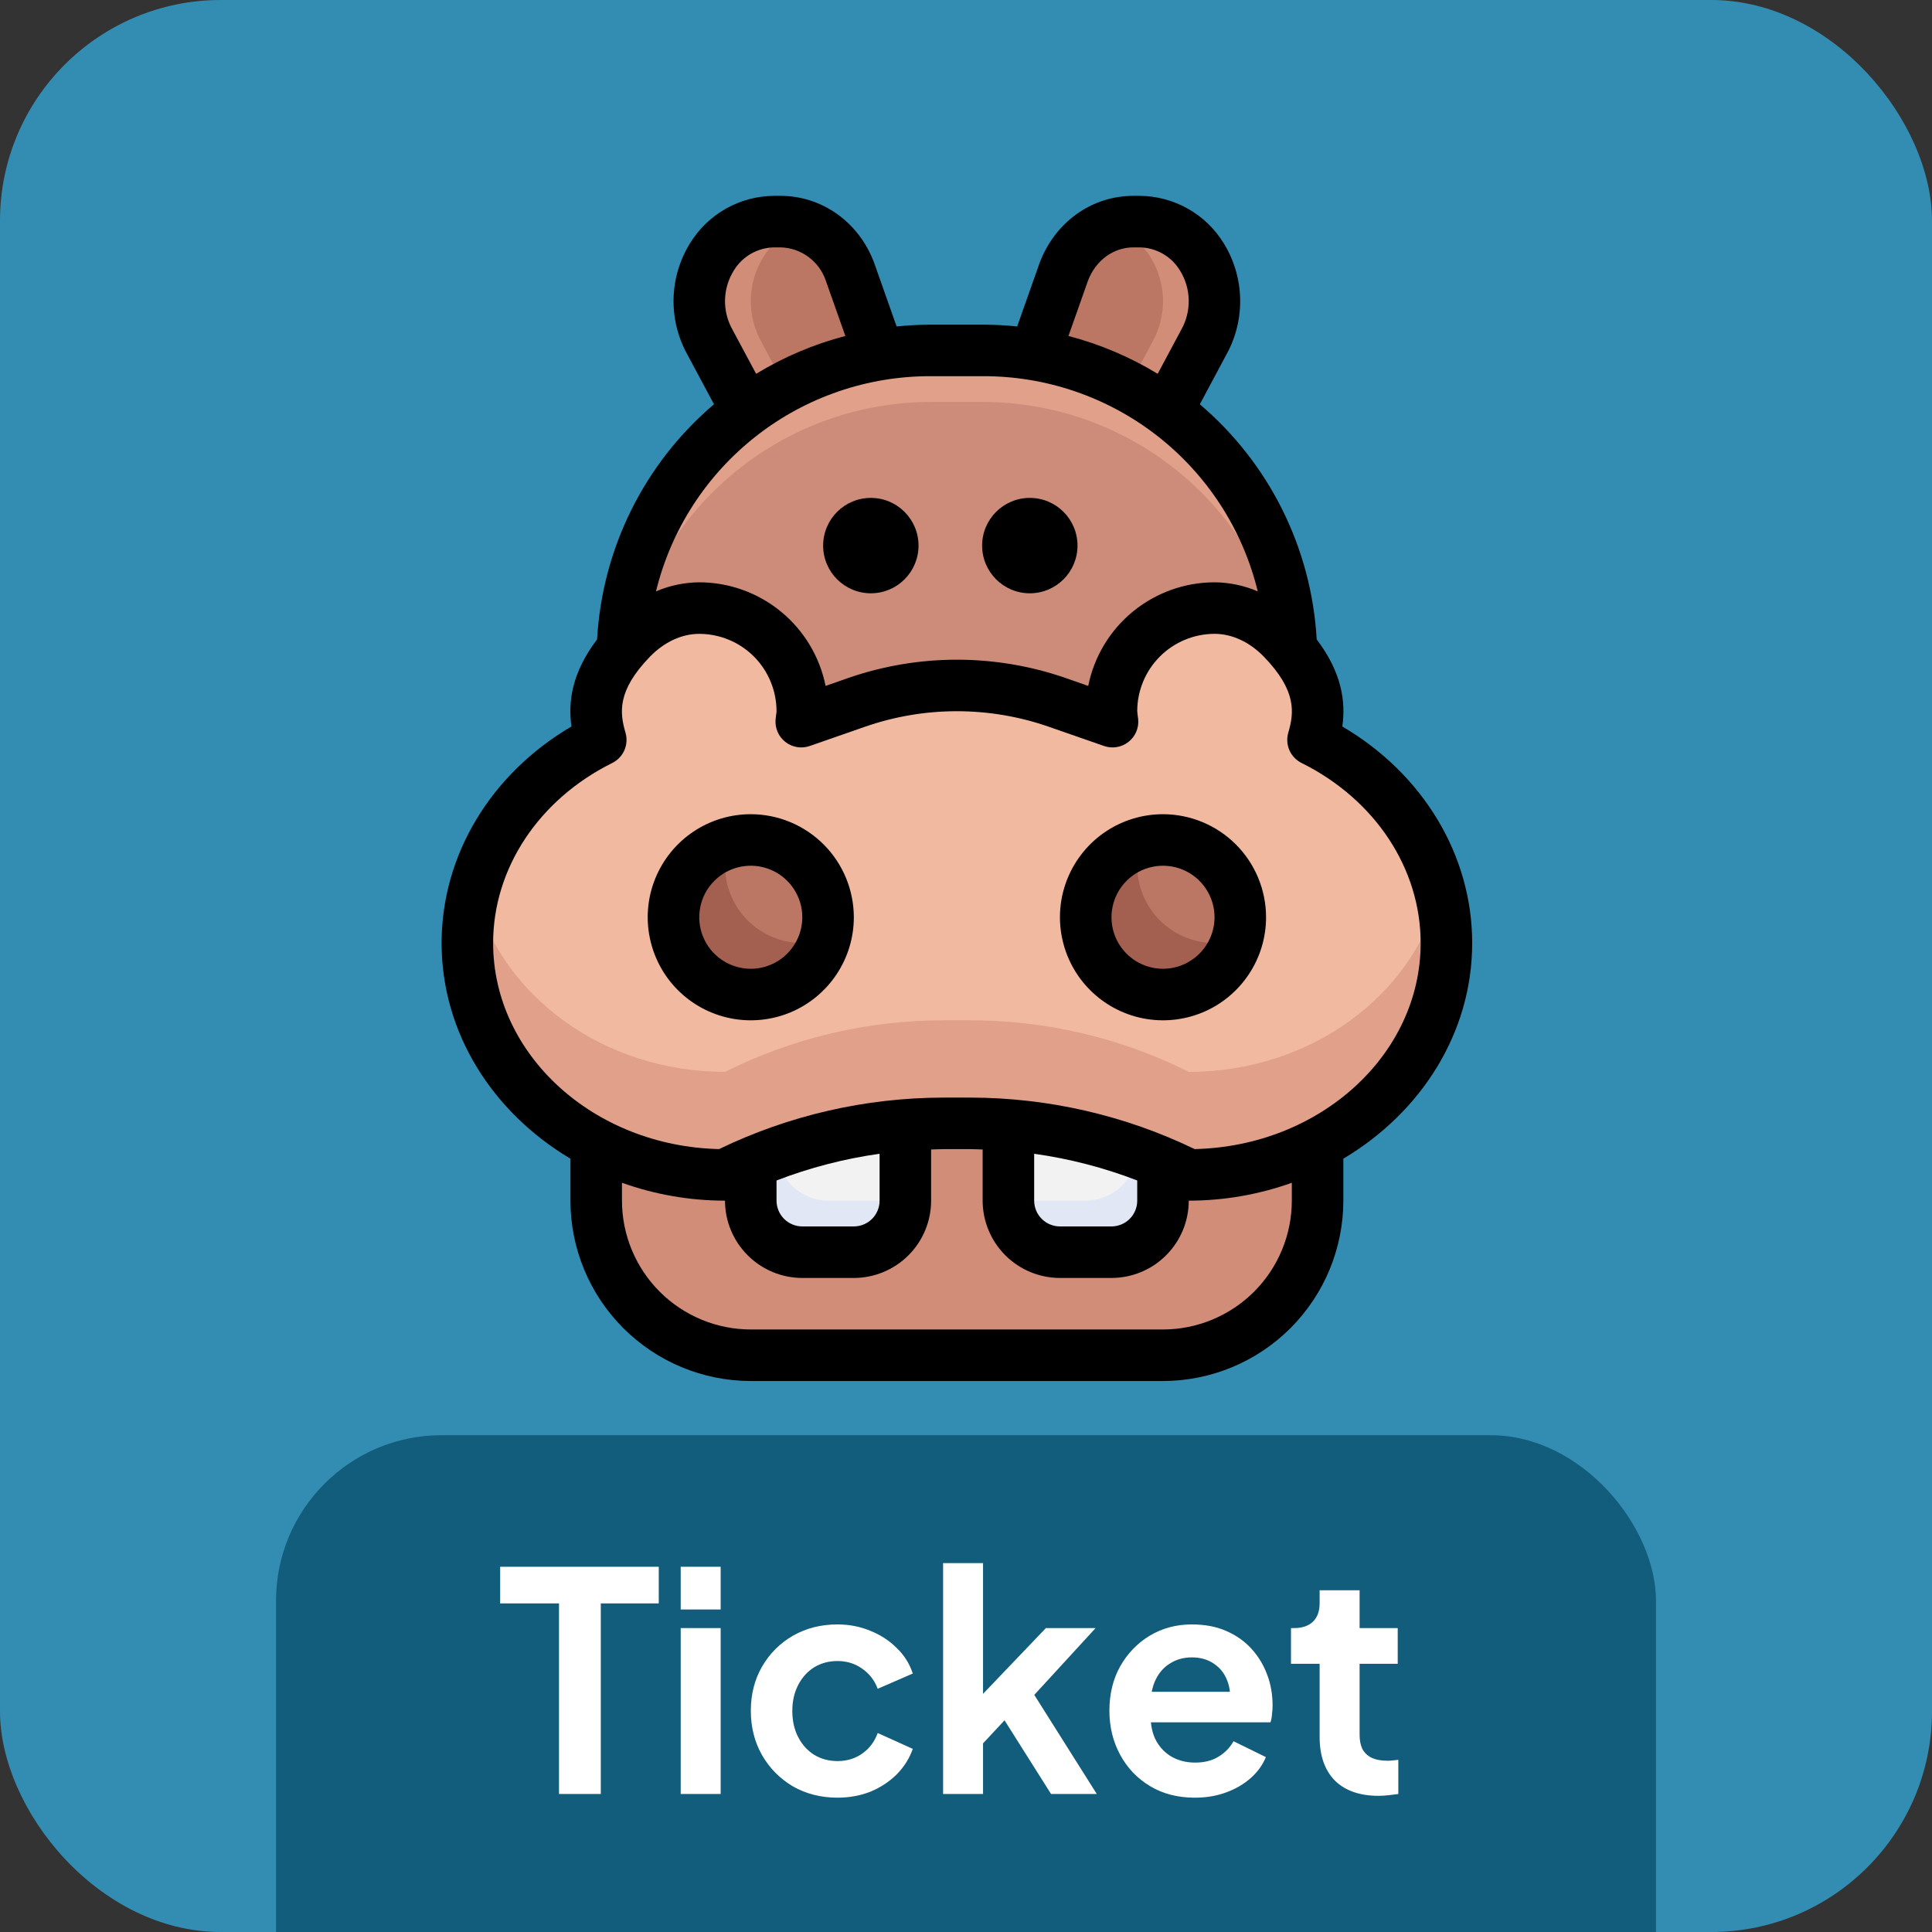 <svg width="70" height="70" viewBox="0 0 70 70" fill="none" xmlns="http://www.w3.org/2000/svg">
<rect x="0" y="0" width="70" height="70" fill="#333333" stroke="none"/>
<g clip-path="url(#clip0_91_1424)">
<rect width="70" height="70" rx="8" fill="#338DB3"/>
<path d="M42.277 14.902L43.618 12.393C43.883 11.921 44.016 11.386 44.004 10.844C43.992 10.302 43.835 9.774 43.55 9.313C43.313 8.925 42.982 8.603 42.587 8.379C42.192 8.154 41.746 8.034 41.292 8.029H41.066C39.956 8.029 38.959 8.747 38.546 9.841L37.481 12.854C39.22 13.147 40.863 13.849 42.278 14.901L42.277 14.902Z" fill="#D18D78"/>
<path d="M41.683 9.313C41.346 8.775 40.83 8.372 40.227 8.174C39.841 8.311 39.491 8.532 39.201 8.82C38.91 9.108 38.687 9.457 38.546 9.841L37.481 12.854C38.67 13.059 39.817 13.457 40.877 14.03L41.752 12.394C42.017 11.921 42.15 11.386 42.138 10.844C42.126 10.302 41.969 9.774 41.683 9.313Z" fill="#BC7764"/>
<path d="M31.859 12.854L30.794 9.841C30.382 8.747 29.384 8.029 28.275 8.029H28.048C27.594 8.034 27.148 8.154 26.753 8.379C26.358 8.603 26.027 8.925 25.791 9.313C25.505 9.773 25.348 10.302 25.336 10.844C25.324 11.386 25.457 11.921 25.721 12.393L27.063 14.901C28.477 13.849 30.121 13.148 31.859 12.854L31.859 12.854Z" fill="#D18D78"/>
<path d="M30.794 9.841C30.654 9.456 30.43 9.108 30.14 8.82C29.849 8.531 29.499 8.311 29.114 8.173C28.51 8.372 27.995 8.775 27.658 9.313C27.372 9.773 27.215 10.302 27.203 10.844C27.191 11.386 27.324 11.921 27.589 12.393L28.464 14.03C29.524 13.456 30.671 13.059 31.859 12.854L30.794 9.841Z" fill="#BC7764"/>
<path d="M47.739 41.445C46.296 42.189 44.695 42.575 43.072 42.569C40.616 41.341 37.908 40.702 35.163 40.702H34.177C31.432 40.702 28.724 41.341 26.269 42.569C24.645 42.575 23.044 42.189 21.601 41.445V43.502C21.601 44.988 22.191 46.412 23.242 47.463C24.292 48.513 25.717 49.103 27.202 49.103H42.138C43.623 49.103 45.048 48.513 46.099 47.463C47.149 46.412 47.739 44.988 47.739 43.502V41.445V41.445Z" fill="#D18D78"/>
<path d="M46.799 23.517C46.702 20.613 45.48 17.861 43.39 15.842C41.301 13.823 38.509 12.695 35.603 12.697H33.736C30.831 12.695 28.038 13.823 25.949 15.842C23.86 17.861 22.638 20.613 22.541 23.517C22.644 23.394 22.758 23.268 22.882 23.14C23.534 22.469 24.401 22.032 25.337 22.032C26.327 22.032 27.276 22.426 27.976 23.126C28.676 23.826 29.069 24.776 29.069 25.766C29.063 25.894 29.05 26.021 29.03 26.148L31.04 25.447C32.207 25.04 33.434 24.832 34.67 24.832C35.906 24.832 37.133 25.04 38.3 25.447L40.309 26.147C40.29 26.021 40.277 25.893 40.271 25.766C40.271 24.776 40.664 23.826 41.364 23.126C42.064 22.426 43.013 22.032 44.003 22.032C44.939 22.032 45.806 22.469 46.458 23.14C46.582 23.268 46.696 23.394 46.799 23.517V23.517Z" fill="#E0A089"/>
<path d="M44.003 22.032C44.938 22.032 45.806 22.469 46.458 23.14C46.477 23.16 46.493 23.18 46.511 23.2C45.933 20.741 44.541 18.55 42.561 16.983C40.581 15.415 38.129 14.563 35.603 14.564H33.736C31.211 14.563 28.759 15.415 26.779 16.983C24.799 18.55 23.406 20.741 22.828 23.2C22.847 23.18 22.862 23.16 22.882 23.14C23.534 22.469 24.401 22.032 25.336 22.032C26.326 22.032 27.276 22.426 27.976 23.126C28.676 23.826 29.069 24.776 29.069 25.766C29.063 25.894 29.05 26.021 29.03 26.148L31.04 25.447C33.39 24.628 35.949 24.628 38.3 25.447L40.309 26.148C40.29 26.021 40.277 25.894 40.271 25.766C40.271 24.776 40.664 23.826 41.364 23.126C42.064 22.426 43.013 22.032 44.003 22.032Z" fill="#CC8C79"/>
<path d="M43.072 42.569C40.616 41.341 37.908 40.702 35.163 40.702H34.177C31.432 40.702 28.724 41.341 26.269 42.569C21.113 42.569 16.934 38.807 16.934 34.167C16.934 30.997 18.886 28.239 21.767 26.808C21.465 25.775 21.44 24.625 22.882 23.14C23.534 22.469 24.401 22.032 25.337 22.032C26.327 22.032 27.276 22.426 27.976 23.126C28.676 23.826 29.069 24.776 29.069 25.766C29.063 25.894 29.05 26.021 29.03 26.148L31.04 25.447C32.207 25.04 33.434 24.832 34.67 24.832C35.906 24.832 37.133 25.04 38.3 25.447L40.309 26.147C40.29 26.021 40.277 25.893 40.271 25.766C40.271 24.776 40.664 23.826 41.364 23.126C42.064 22.426 43.013 22.032 44.003 22.032C44.939 22.032 45.806 22.469 46.458 23.14C47.9 24.625 47.875 25.775 47.573 26.808C50.454 28.239 52.406 30.997 52.406 34.167C52.406 38.807 48.227 42.569 43.072 42.569Z" fill="#E0A089"/>
<path d="M17.18 32.325C18.136 36.053 21.837 38.835 26.269 38.835C28.724 37.607 31.432 36.968 34.177 36.968H35.163C37.908 36.968 40.616 37.607 43.072 38.835C47.503 38.835 51.205 36.053 52.16 32.325C51.567 29.952 49.877 27.952 47.573 26.808C47.875 25.775 47.9 24.625 46.458 23.14C45.806 22.469 44.939 22.032 44.003 22.032C43.013 22.032 42.064 22.426 41.364 23.126C40.664 23.826 40.271 24.776 40.271 25.766C40.277 25.894 40.29 26.021 40.309 26.148L38.3 25.447C35.949 24.628 33.391 24.628 31.04 25.447L29.031 26.148C29.05 26.021 29.063 25.894 29.069 25.766C29.069 24.776 28.676 23.826 27.976 23.126C27.276 22.426 26.327 22.032 25.337 22.032C24.401 22.032 23.534 22.469 22.882 23.14C21.44 24.625 21.465 25.775 21.767 26.808C19.463 27.952 17.773 29.952 17.18 32.325Z" fill="#F2B9A1"/>
<path d="M29.069 45.369H30.936C31.431 45.369 31.906 45.173 32.256 44.822C32.606 44.472 32.803 43.998 32.803 43.502V40.762C30.873 40.91 28.981 41.374 27.202 42.136V43.502C27.202 43.998 27.399 44.472 27.749 44.822C28.099 45.173 28.574 45.369 29.069 45.369Z" fill="#E2E7F6"/>
<path d="M30.002 43.502H31.869C32.198 43.501 32.52 43.411 32.803 43.243V40.762C31.213 40.889 29.648 41.23 28.149 41.775C28.183 42.243 28.393 42.682 28.737 43.002C29.08 43.323 29.532 43.502 30.002 43.502Z" fill="#F2F2F2"/>
<path d="M42.138 42.136C40.359 41.374 38.467 40.91 36.537 40.762V43.502C36.537 43.998 36.734 44.472 37.084 44.822C37.434 45.173 37.909 45.369 38.404 45.369H40.271C40.766 45.369 41.241 45.173 41.591 44.822C41.941 44.472 42.138 43.998 42.138 43.502V42.136Z" fill="#E2E7F6"/>
<path d="M37.471 43.502H39.338C39.807 43.502 40.26 43.323 40.603 43.003C40.947 42.682 41.157 42.244 41.191 41.775C39.692 41.23 38.127 40.889 36.537 40.762V43.243C36.82 43.411 37.142 43.501 37.471 43.502Z" fill="#F2F2F2"/>
<path d="M27.202 36.034C28.748 36.034 30.002 34.781 30.002 33.234C30.002 31.687 28.748 30.433 27.202 30.433C25.655 30.433 24.401 31.687 24.401 33.234C24.401 34.781 25.655 36.034 27.202 36.034Z" fill="#A35F4F"/>
<path d="M27.202 30.433C26.93 30.437 26.659 30.481 26.399 30.564C26.317 30.824 26.272 31.094 26.269 31.367C26.269 32.11 26.564 32.822 27.089 33.347C27.614 33.872 28.326 34.167 29.069 34.167C29.342 34.163 29.612 34.119 29.872 34.036C29.954 33.777 29.999 33.506 30.003 33.234C30.003 32.491 29.707 31.779 29.182 31.254C28.657 30.728 27.945 30.433 27.202 30.433Z" fill="#BC7764"/>
<path d="M42.138 36.034C43.685 36.034 44.938 34.781 44.938 33.234C44.938 31.687 43.685 30.433 42.138 30.433C40.591 30.433 39.337 31.687 39.337 33.234C39.337 34.781 40.591 36.034 42.138 36.034Z" fill="#A35F4F"/>
<path d="M42.138 30.433C41.866 30.437 41.595 30.481 41.336 30.564C41.253 30.824 41.209 31.094 41.205 31.367C41.205 32.11 41.5 32.822 42.025 33.347C42.55 33.872 43.262 34.167 44.005 34.167C44.278 34.163 44.548 34.119 44.808 34.036C44.891 33.777 44.935 33.506 44.939 33.234C44.939 32.491 44.644 31.779 44.118 31.254C43.593 30.728 42.881 30.433 42.138 30.433Z" fill="#BC7764"/>
<path d="M48.635 26.322C48.76 25.44 48.627 24.378 47.706 23.166C47.614 21.534 47.191 19.937 46.464 18.472C45.736 17.008 44.718 15.707 43.472 14.648L44.431 12.853C44.776 12.233 44.949 11.532 44.933 10.823C44.917 10.113 44.712 9.421 44.34 8.817C44.02 8.294 43.573 7.862 43.039 7.561C42.506 7.26 41.904 7.1 41.292 7.096H41.065C39.557 7.096 38.225 8.044 37.666 9.529L36.854 11.828C36.438 11.785 36.021 11.764 35.603 11.763H33.736C33.319 11.764 32.902 11.785 32.486 11.828L31.668 9.511C31.115 8.044 29.783 7.096 28.276 7.096H28.048C27.436 7.099 26.834 7.259 26.301 7.56C25.767 7.861 25.32 8.294 25 8.816C24.628 9.417 24.423 10.105 24.405 10.811C24.387 11.517 24.558 12.216 24.898 12.834L25.869 14.647C24.622 15.706 23.604 17.007 22.876 18.472C22.148 19.936 21.726 21.533 21.634 23.166C20.712 24.378 20.58 25.44 20.705 26.322C17.785 28.034 16 30.981 16 34.167C16 37.436 17.861 40.313 20.668 41.981V43.502C20.669 45.235 21.358 46.896 22.584 48.121C23.809 49.346 25.47 50.035 27.202 50.037H42.138C43.87 50.035 45.531 49.346 46.756 48.121C47.981 46.896 48.67 45.235 48.672 43.502V41.981C51.478 40.313 53.34 37.436 53.34 34.167C53.34 30.981 51.554 28.034 48.635 26.322ZM39.42 10.17C39.696 9.437 40.342 8.963 41.065 8.963H41.292C41.588 8.968 41.879 9.048 42.135 9.196C42.392 9.344 42.606 9.555 42.758 9.809C42.956 10.13 43.063 10.499 43.07 10.876C43.076 11.253 42.981 11.625 42.795 11.954L41.945 13.544C40.94 12.932 39.851 12.47 38.712 12.173L39.42 10.17ZM26.534 11.935C26.352 11.608 26.261 11.239 26.269 10.865C26.278 10.492 26.386 10.127 26.582 9.809C26.734 9.555 26.948 9.344 27.205 9.196C27.462 9.048 27.752 8.968 28.048 8.963H28.276C28.637 8.97 28.988 9.088 29.281 9.301C29.574 9.513 29.795 9.81 29.914 10.152L30.629 12.173C29.49 12.47 28.401 12.932 27.396 13.544L26.534 11.935ZM33.736 13.63H35.603C37.899 13.621 40.131 14.385 41.94 15.799C43.748 17.213 45.028 19.195 45.571 21.426C45.076 21.214 44.544 21.103 44.005 21.098H44.003C42.925 21.1 41.88 21.475 41.046 22.159C40.212 22.843 39.641 23.794 39.428 24.852L38.608 24.565C36.057 23.681 33.283 23.681 30.733 24.565L29.913 24.852C29.7 23.794 29.128 22.843 28.294 22.159C27.46 21.475 26.416 21.1 25.337 21.098H25.335C24.796 21.103 24.263 21.214 23.768 21.426C24.312 19.195 25.591 17.213 27.4 15.799C29.208 14.384 31.441 13.621 33.736 13.63ZM46.805 43.502C46.804 44.74 46.312 45.926 45.437 46.801C44.562 47.676 43.375 48.168 42.138 48.17H27.202C25.965 48.168 24.778 47.676 23.903 46.801C23.028 45.926 22.536 44.74 22.535 43.502V42.854C23.733 43.282 24.996 43.502 26.268 43.502C26.269 44.245 26.565 44.957 27.09 45.482C27.615 46.007 28.326 46.302 29.069 46.303H30.936C31.678 46.302 32.39 46.007 32.915 45.482C33.44 44.957 33.736 44.245 33.736 43.502V41.648C33.883 41.644 34.03 41.635 34.177 41.635H35.163C35.31 41.635 35.456 41.644 35.603 41.648V43.502C35.604 44.245 35.9 44.957 36.425 45.482C36.95 46.007 37.661 46.302 38.404 46.303H40.271C41.013 46.302 41.725 46.007 42.25 45.482C42.775 44.957 43.071 44.245 43.071 43.502C44.344 43.502 45.607 43.282 46.805 42.854V43.502ZM28.135 42.771C29.339 42.307 30.592 41.982 31.869 41.803V43.502C31.869 43.75 31.771 43.987 31.596 44.162C31.421 44.337 31.183 44.435 30.936 44.436H29.069C28.822 44.435 28.584 44.337 28.409 44.162C28.234 43.987 28.136 43.75 28.135 43.502V42.771ZM37.47 41.803C38.748 41.982 40.001 42.307 41.204 42.771V43.502C41.204 43.75 41.106 43.987 40.931 44.162C40.756 44.337 40.518 44.435 40.271 44.436H38.404C38.156 44.435 37.919 44.337 37.744 44.162C37.569 43.987 37.471 43.75 37.47 43.502V41.803ZM43.284 41.633C40.751 40.409 37.975 39.772 35.162 39.768H34.177C31.364 39.772 28.588 40.409 26.055 41.633C21.521 41.532 17.867 38.222 17.867 34.167C17.867 31.465 19.52 28.966 22.182 27.645C22.378 27.547 22.534 27.384 22.622 27.183C22.71 26.982 22.724 26.757 22.663 26.547C22.453 25.83 22.35 25.028 23.551 23.791C24.068 23.259 24.702 22.966 25.335 22.966H25.336C26.078 22.967 26.79 23.262 27.315 23.787C27.839 24.312 28.134 25.024 28.135 25.766C28.134 25.809 28.129 25.853 28.121 25.896L28.102 26.054C28.086 26.21 28.11 26.368 28.171 26.512C28.233 26.657 28.329 26.783 28.453 26.88C28.576 26.978 28.721 27.042 28.876 27.068C29.031 27.094 29.19 27.081 29.338 27.029L31.347 26.329C33.499 25.582 35.84 25.582 37.993 26.329L40.002 27.029C40.15 27.081 40.309 27.094 40.464 27.068C40.618 27.042 40.764 26.978 40.887 26.88C41.011 26.783 41.107 26.657 41.169 26.512C41.23 26.368 41.254 26.21 41.238 26.054L41.218 25.896C41.211 25.853 41.206 25.809 41.204 25.766C41.205 25.024 41.5 24.312 42.025 23.787C42.55 23.262 43.261 22.967 44.004 22.965H44.005C44.639 22.965 45.272 23.259 45.789 23.79C46.991 25.028 46.887 25.83 46.677 26.546C46.616 26.757 46.63 26.982 46.718 27.183C46.806 27.383 46.962 27.547 47.158 27.644C49.82 28.966 51.473 31.465 51.473 34.167C51.473 38.222 47.819 41.532 43.284 41.633Z" fill="black"/>
<path d="M27.202 29.5C26.463 29.5 25.741 29.719 25.127 30.129C24.513 30.539 24.035 31.123 23.752 31.805C23.469 32.487 23.395 33.238 23.54 33.962C23.684 34.687 24.039 35.352 24.561 35.874C25.084 36.396 25.749 36.752 26.473 36.896C27.198 37.04 27.948 36.966 28.631 36.684C29.313 36.401 29.896 35.922 30.306 35.308C30.717 34.694 30.936 33.972 30.936 33.234C30.935 32.244 30.541 31.295 29.841 30.595C29.141 29.895 28.192 29.501 27.202 29.5ZM27.202 35.101C26.832 35.101 26.471 34.991 26.165 34.786C25.858 34.581 25.618 34.289 25.477 33.948C25.336 33.607 25.299 33.232 25.371 32.87C25.443 32.507 25.62 32.175 25.882 31.914C26.143 31.652 26.475 31.475 26.837 31.403C27.2 31.331 27.575 31.368 27.916 31.509C28.257 31.65 28.549 31.89 28.754 32.197C28.959 32.504 29.069 32.864 29.069 33.234C29.068 33.729 28.871 34.203 28.521 34.553C28.171 34.903 27.697 35.1 27.202 35.101Z" fill="black"/>
<path d="M42.138 29.5C41.399 29.5 40.677 29.719 40.063 30.129C39.449 30.539 38.971 31.123 38.688 31.805C38.405 32.487 38.331 33.238 38.476 33.962C38.62 34.687 38.975 35.352 39.498 35.874C40.02 36.396 40.685 36.752 41.409 36.896C42.134 37.04 42.884 36.966 43.567 36.684C44.249 36.401 44.832 35.922 45.242 35.308C45.653 34.694 45.872 33.972 45.872 33.234C45.871 32.244 45.477 31.295 44.777 30.595C44.077 29.895 43.128 29.501 42.138 29.5ZM42.138 35.101C41.769 35.101 41.408 34.991 41.1 34.786C40.794 34.581 40.554 34.289 40.413 33.948C40.272 33.607 40.235 33.232 40.307 32.87C40.379 32.507 40.556 32.175 40.818 31.914C41.079 31.652 41.411 31.475 41.774 31.403C42.136 31.331 42.511 31.368 42.852 31.509C43.193 31.65 43.485 31.89 43.69 32.197C43.895 32.504 44.005 32.864 44.005 33.234C44.004 33.729 43.807 34.203 43.457 34.553C43.107 34.903 42.633 35.1 42.138 35.101Z" fill="black"/>
<circle cx="31.552" cy="19.768" r="1.728" fill="black"/>
<circle cx="37.312" cy="19.768" r="1.728" fill="black"/>
<rect x="10" y="52" width="50" height="28" rx="6" fill="#135D7C"/>
<path d="M20.254 65V58.094H18.122V56.768H23.868V58.094H21.768V65H20.254ZM24.663 65V58.989H26.111V65H24.663ZM24.663 58.315V56.768H26.111V58.315H24.663ZM30.342 65.133C29.745 65.133 29.208 64.996 28.729 64.724C28.258 64.444 27.886 64.068 27.613 63.597C27.34 63.118 27.204 62.58 27.204 61.983C27.204 61.387 27.34 60.853 27.613 60.381C27.886 59.91 28.258 59.538 28.729 59.265C29.208 58.992 29.745 58.856 30.342 58.856C30.77 58.856 31.167 58.934 31.536 59.088C31.904 59.236 32.221 59.442 32.486 59.707C32.758 59.965 32.954 60.274 33.072 60.635L31.801 61.188C31.69 60.886 31.503 60.643 31.237 60.458C30.98 60.274 30.681 60.182 30.342 60.182C30.026 60.182 29.742 60.26 29.491 60.414C29.248 60.569 29.057 60.783 28.917 61.055C28.777 61.328 28.707 61.641 28.707 61.994C28.707 62.348 28.777 62.661 28.917 62.934C29.057 63.206 29.248 63.42 29.491 63.575C29.742 63.729 30.026 63.807 30.342 63.807C30.689 63.807 30.991 63.715 31.248 63.53C31.506 63.346 31.69 63.099 31.801 62.79L33.072 63.365C32.954 63.703 32.762 64.009 32.497 64.282C32.232 64.547 31.915 64.757 31.547 64.912C31.178 65.059 30.777 65.133 30.342 65.133ZM34.17 65V56.635H35.617V62.116L35.065 61.95L37.894 58.989H39.695L37.474 61.409L39.739 65H38.082L36.115 61.884L36.977 61.707L35.164 63.652L35.617 62.768V65H34.17ZM43.29 65.133C42.672 65.133 42.13 64.993 41.666 64.713C41.202 64.433 40.841 64.053 40.583 63.575C40.325 63.096 40.196 62.565 40.196 61.983C40.196 61.379 40.325 60.845 40.583 60.381C40.848 59.91 41.206 59.538 41.655 59.265C42.112 58.992 42.62 58.856 43.18 58.856C43.651 58.856 44.064 58.934 44.417 59.088C44.779 59.243 45.084 59.457 45.335 59.729C45.585 60.002 45.777 60.315 45.909 60.668C46.042 61.015 46.108 61.39 46.108 61.795C46.108 61.899 46.101 62.005 46.086 62.116C46.079 62.226 46.06 62.322 46.031 62.403H41.39V61.298H45.213L44.528 61.818C44.594 61.479 44.576 61.177 44.473 60.911C44.377 60.646 44.215 60.436 43.987 60.282C43.766 60.127 43.497 60.05 43.18 60.05C42.878 60.05 42.609 60.127 42.373 60.282C42.138 60.429 41.957 60.65 41.832 60.945C41.714 61.232 41.67 61.582 41.699 61.994C41.67 62.363 41.718 62.691 41.843 62.978C41.975 63.258 42.167 63.475 42.417 63.63C42.675 63.785 42.97 63.862 43.301 63.862C43.633 63.862 43.913 63.792 44.141 63.652C44.377 63.512 44.561 63.324 44.694 63.088L45.865 63.663C45.747 63.95 45.563 64.204 45.313 64.425C45.062 64.646 44.764 64.82 44.417 64.945C44.079 65.07 43.703 65.133 43.29 65.133ZM49.946 65.066C49.268 65.066 48.741 64.882 48.366 64.514C47.997 64.138 47.813 63.611 47.813 62.934V60.282H46.775V58.989H46.885C47.18 58.989 47.408 58.911 47.57 58.757C47.732 58.602 47.813 58.377 47.813 58.083V57.619H49.261V58.989H50.642V60.282H49.261V62.856C49.261 63.055 49.294 63.225 49.36 63.365C49.434 63.505 49.544 63.611 49.692 63.685C49.846 63.759 50.042 63.795 50.277 63.795C50.329 63.795 50.388 63.792 50.454 63.785C50.528 63.777 50.598 63.77 50.664 63.762V65C50.561 65.015 50.443 65.029 50.31 65.044C50.178 65.059 50.056 65.066 49.946 65.066Z" fill="white"/>
</g>
<defs>
<clipPath id="clip0_91_1424">
<rect width="70" height="70" rx="8" fill="white"/>
</clipPath>
</defs>
</svg>
